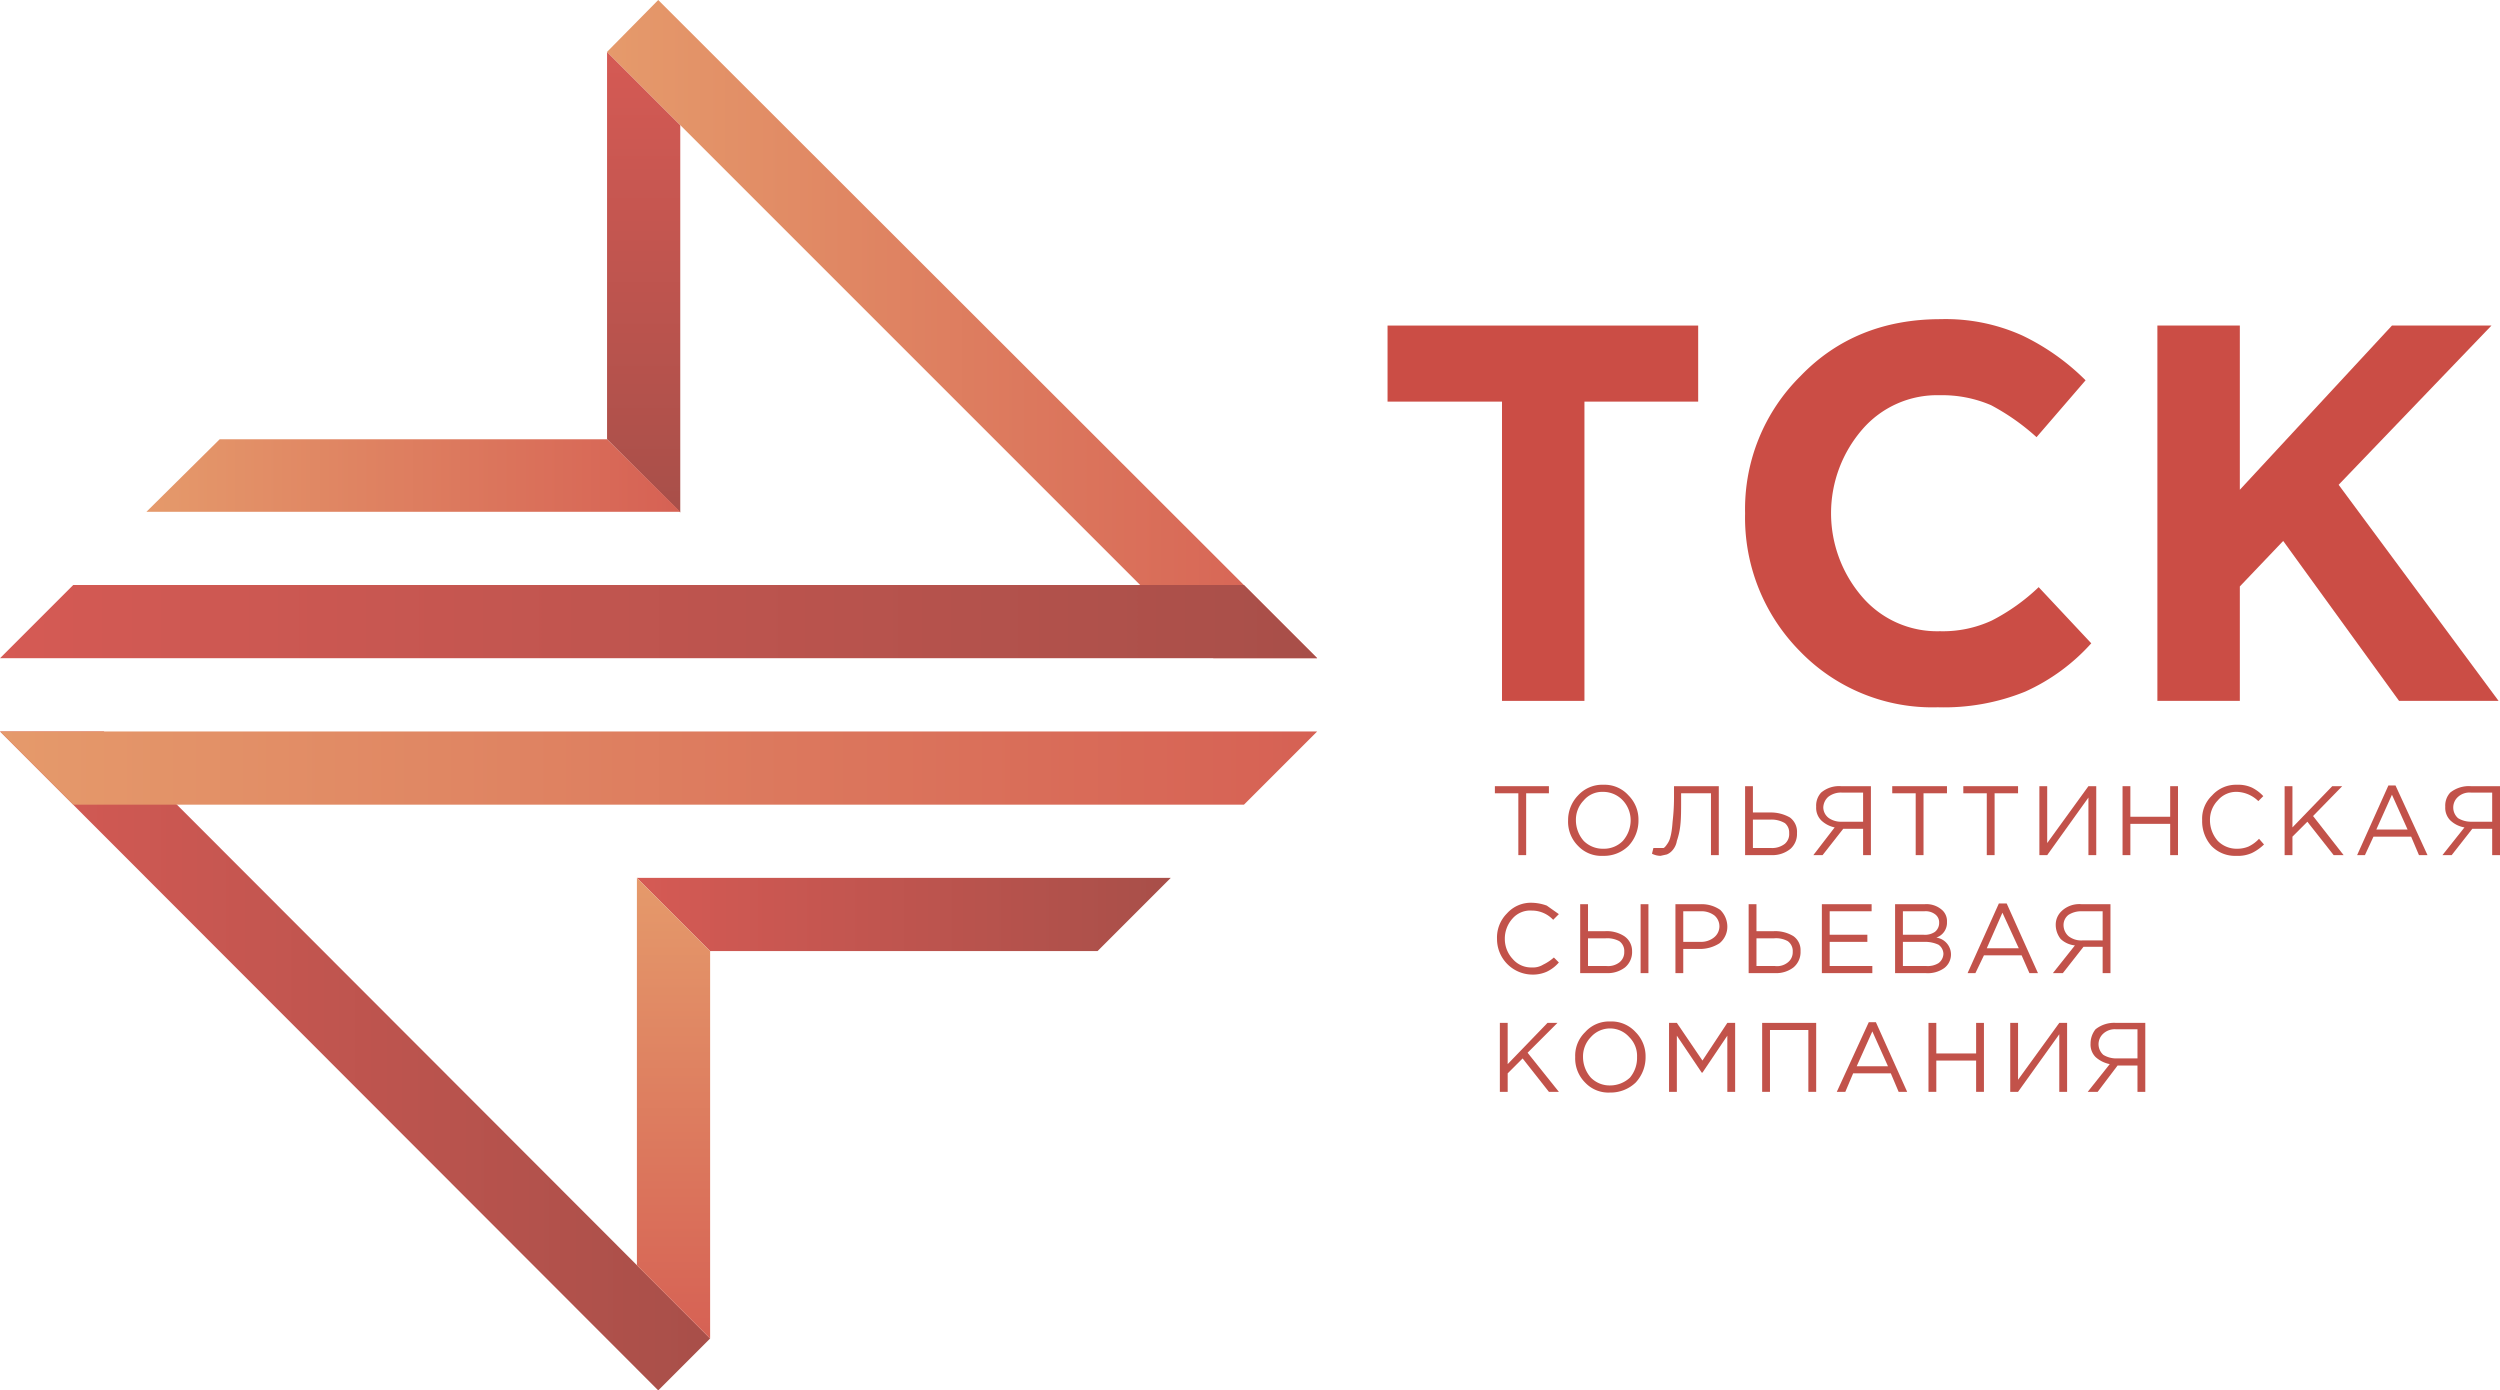 <?xml version="1.0" encoding="UTF-8"?> <svg xmlns="http://www.w3.org/2000/svg" xmlns:xlink="http://www.w3.org/1999/xlink" id="Слой_1" data-name="Слой 1" viewBox="0 0 351.7 195.6"> <defs> <style>.cls-1{fill:url(#Безымянный_градиент_43);}.cls-2{fill:url(#Безымянный_градиент_43-2);}.cls-3{fill:url(#Безымянный_градиент_21);}.cls-4{fill:url(#Безымянный_градиент_43-3);}.cls-5{fill:url(#Безымянный_градиент_21-2);}.cls-6{fill:url(#Безымянный_градиент_43-4);}.cls-7{fill:url(#Безымянный_градиент_21-3);}.cls-8{fill:url(#Безымянный_градиент_21-4);}.cls-9{fill:#cb4d45;}.cls-10{fill:#c2524a;}</style> <linearGradient id="Безымянный_градиент_43" y1="149.25" x2="99.91" y2="149.25" gradientUnits="userSpaceOnUse"> <stop offset="0" stop-color="#d55a54"></stop> <stop offset="1" stop-color="#a84f49"></stop> </linearGradient> <linearGradient id="Безымянный_градиент_43-2" x1="90.52" y1="7.28" x2="90.52" y2="72.05" xlink:href="#Безымянный_градиент_43"></linearGradient> <linearGradient id="Безымянный_градиент_21" x1="85.37" y1="46.32" x2="185.29" y2="46.32" gradientUnits="userSpaceOnUse"> <stop offset="0" stop-color="#e59a6b"></stop> <stop offset="1" stop-color="#d66154"></stop> </linearGradient> <linearGradient id="Безымянный_градиент_43-3" x1="0" y1="87.49" x2="185.29" y2="87.49" xlink:href="#Безымянный_градиент_43"></linearGradient> <linearGradient id="Безымянный_градиент_21-2" x1="0" y1="108.08" x2="185.29" y2="108.08" xlink:href="#Безымянный_градиент_21"></linearGradient> <linearGradient id="Безымянный_градиент_43-4" x1="89.63" y1="128.66" x2="164.7" y2="128.66" xlink:href="#Безымянный_градиент_43"></linearGradient> <linearGradient id="Безымянный_градиент_21-3" x1="20.59" y1="66.91" x2="95.66" y2="66.91" xlink:href="#Безымянный_градиент_21"></linearGradient> <linearGradient id="Безымянный_градиент_21-4" x1="94.77" y1="123.52" x2="94.77" y2="188.29" xlink:href="#Безымянный_градиент_21"></linearGradient> </defs> <title>лого-горизонтально</title> <polygon class="cls-1" points="0 102.9 92.6 195.6 99.9 188.3 14.6 102.9 0 102.9"></polygon> <polygon class="cls-2" points="85.4 7.3 95.7 17.6 95.7 72.1 85.4 61.8 85.4 7.3"></polygon> <polygon class="cls-3" points="185.3 92.6 92.6 0 85.4 7.3 170.7 92.6 185.3 92.6"></polygon> <polygon class="cls-4" points="185.3 92.6 175 82.3 10.3 82.3 0 92.6 185.3 92.6"></polygon> <polygon class="cls-5" points="0 102.9 10.3 113.2 175 113.2 185.3 102.9 0 102.9"></polygon> <polygon class="cls-6" points="99.9 133.8 89.6 123.5 164.7 123.5 154.4 133.8 99.9 133.8"></polygon> <polygon class="cls-7" points="85.4 61.8 95.7 72 20.6 72 30.9 61.8 85.4 61.8"></polygon> <polygon class="cls-8" points="99.9 188.3 89.6 178 89.6 123.5 99.9 133.8 99.9 188.3"></polygon> <path class="cls-9" d="M214.5,100.2V58.1H198.4V47.4h43.7V58.1h-16v42.1Z" transform="translate(-3.2 -1.6)"></path> <path class="cls-9" d="M275.8,101.1a25.9,25.9,0,0,1-19.4-7.9,26.7,26.7,0,0,1-7.7-19.4,26.3,26.3,0,0,1,7.8-19.3c5.1-5.3,11.7-8,19.7-8a26.2,26.2,0,0,1,11.5,2.3,32.3,32.3,0,0,1,8.9,6.3l-6.9,8a31.5,31.5,0,0,0-6.4-4.5,17.4,17.4,0,0,0-7.2-1.4A13.9,13.9,0,0,0,265.2,62a18,18,0,0,0,0,23.6,13.9,13.9,0,0,0,10.9,4.8,16.4,16.4,0,0,0,7.3-1.5,28,28,0,0,0,6.6-4.7l7.4,7.9a27.8,27.8,0,0,1-9.3,6.8A30.4,30.4,0,0,1,275.8,101.1Z" transform="translate(-3.2 -1.6)"></path> <path class="cls-9" d="M306.7,100.2V47.4h11.6V70.5l21.4-23.1h14L332.2,69.8l22.5,30.4h-14L324.4,77.7l-6.1,6.4v16.1Z" transform="translate(-3.2 -1.6)"></path> <path class="cls-10" d="M216.8,121.9v-8.7h-3.3v-1h7.6v1h-3.2v8.7Z" transform="translate(-3.2 -1.6)"></path> <path class="cls-10" d="M232.3,120.6a4.9,4.9,0,0,1-3.6,1.4,4.5,4.5,0,0,1-3.5-1.4,4.8,4.8,0,0,1-1.4-3.6,5,5,0,0,1,1.4-3.5,4.6,4.6,0,0,1,3.6-1.5,4.5,4.5,0,0,1,3.5,1.5,4.8,4.8,0,0,1,1.4,3.5A5.2,5.2,0,0,1,232.3,120.6Zm-6.3-.7a3.8,3.8,0,0,0,2.8,1.1,3.7,3.7,0,0,0,2.7-1.1,4.4,4.4,0,0,0,1.1-2.9,4.1,4.1,0,0,0-1.1-2.8,3.8,3.8,0,0,0-2.8-1.2,3.4,3.4,0,0,0-2.7,1.2,3.9,3.9,0,0,0-1.1,2.8A4.4,4.4,0,0,0,226,119.9Z" transform="translate(-3.2 -1.6)"></path> <path class="cls-10" d="M236.8,122a2.7,2.7,0,0,1-1.2-.3l.2-.8h1.4c.1,0,.3-.2.5-.5a2.8,2.8,0,0,0,.5-1.1q.2-.7.3-2.1a29.2,29.2,0,0,0,.2-3.3v-1.7H245v9.7h-1.1v-8.7h-4.2v1c0,1.3,0,2.5-.1,3.4a10,10,0,0,1-.5,2.3,2.6,2.6,0,0,1-.6,1.3,2.1,2.1,0,0,1-.8.6Z" transform="translate(-3.2 -1.6)"></path> <path class="cls-10" d="M248.7,121.9v-9.7h1.1v3.7h2.5a5.4,5.4,0,0,1,2.7.7,2.5,2.5,0,0,1,1,2.2,2.8,2.8,0,0,1-.9,2.2,4,4,0,0,1-2.7.9Zm1.1-1h2.6a2.9,2.9,0,0,0,1.9-.6,1.8,1.8,0,0,0,.6-1.5,1.7,1.7,0,0,0-.6-1.4,3.7,3.7,0,0,0-2-.5h-2.5Z" transform="translate(-3.2 -1.6)"></path> <path class="cls-10" d="M258.3,121.9l3-3.9a3.9,3.9,0,0,1-1.9-1,2.5,2.5,0,0,1-.7-1.9,2.7,2.7,0,0,1,.7-2,3.9,3.9,0,0,1,2.8-.9h4.2v9.7h-1.1v-3.7h-2.8l-2.9,3.7Zm4-4.7h3v-4.1h-3a2.9,2.9,0,0,0-1.9.6,2.1,2.1,0,0,0-.7,1.5,1.9,1.9,0,0,0,.8,1.5A3,3,0,0,0,262.3,117.2Z" transform="translate(-3.2 -1.6)"></path> <path class="cls-10" d="M272.7,121.9v-8.7h-3.3v-1h7.7v1h-3.3v8.7Z" transform="translate(-3.2 -1.6)"></path> <path class="cls-10" d="M282.7,121.9v-8.7h-3.3v-1h7.7v1h-3.3v8.7Z" transform="translate(-3.2 -1.6)"></path> <path class="cls-10" d="M290.1,121.9v-9.7h1.1v8l5.8-8h1.1v9.7H297v-8.1l-5.8,8.1Z" transform="translate(-3.2 -1.6)"></path> <path class="cls-10" d="M301.8,121.9v-9.7h1.1v4.3h5.6v-4.3h1.1v9.7h-1.1v-4.4h-5.6v4.4Z" transform="translate(-3.2 -1.6)"></path> <path class="cls-10" d="M317.8,122a4.6,4.6,0,0,1-3.5-1.4A5.2,5.2,0,0,1,313,117a4.5,4.5,0,0,1,1.4-3.5,4.5,4.5,0,0,1,3.5-1.5,4.6,4.6,0,0,1,2.1.4,5.6,5.6,0,0,1,1.6,1.2l-.7.7a4.5,4.5,0,0,0-3-1.3,3.4,3.4,0,0,0-2.7,1.2,3.9,3.9,0,0,0-1.1,2.8,4.4,4.4,0,0,0,1.1,2.9,3.7,3.7,0,0,0,2.7,1.1,4.1,4.1,0,0,0,1.6-.3,4.8,4.8,0,0,0,1.5-1.1l.7.8a6.6,6.6,0,0,1-1.7,1.2A4.8,4.8,0,0,1,317.8,122Z" transform="translate(-3.2 -1.6)"></path> <path class="cls-10" d="M324.6,121.9v-9.7h1.1V118l5.6-5.8h1.4l-4.1,4.2,4.3,5.5h-1.4l-3.7-4.7-2.1,2.1v2.6Z" transform="translate(-3.2 -1.6)"></path> <path class="cls-10" d="M334.8,121.9l4.4-9.8h1l4.5,9.8h-1.2l-1.1-2.6h-5.3l-1.2,2.6Zm2.7-3.6h4.4l-2.2-4.9Z" transform="translate(-3.2 -1.6)"></path> <path class="cls-10" d="M346.8,121.9l3.1-3.9a3.8,3.8,0,0,1-2-1,2.5,2.5,0,0,1-.7-1.9,2.7,2.7,0,0,1,.7-2,4.2,4.2,0,0,1,2.9-.9h4.1v9.7h-1.1v-3.7H351l-2.9,3.7Zm4-4.7h3v-4.1h-3a2.4,2.4,0,0,0-1.8.6,2,2,0,0,0,0,3A3.5,3.5,0,0,0,350.8,117.2Z" transform="translate(-3.2 -1.6)"></path> <path class="cls-10" d="M218.6,138.7a5,5,0,0,1-4.8-5,4.8,4.8,0,0,1,1.4-3.6,4.5,4.5,0,0,1,3.5-1.5,6.5,6.5,0,0,1,2.1.4l1.7,1.2-.8.8a4.1,4.1,0,0,0-3-1.3,3.3,3.3,0,0,0-2.7,1.1,4.2,4.2,0,0,0-1.1,2.9,4.1,4.1,0,0,0,1.1,2.8,3.4,3.4,0,0,0,2.7,1.2,2.7,2.7,0,0,0,1.6-.4,6.5,6.5,0,0,0,1.5-1l.7.7a5.2,5.2,0,0,1-1.7,1.3A4.8,4.8,0,0,1,218.6,138.7Z" transform="translate(-3.2 -1.6)"></path> <path class="cls-10" d="M225.5,138.5v-9.7h1.1v3.8H229a4.5,4.5,0,0,1,2.7.7,2.5,2.5,0,0,1,1.1,2.1,2.8,2.8,0,0,1-1,2.3,4,4,0,0,1-2.6.8Zm1.1-1h2.6a2.6,2.6,0,0,0,1.8-.5,1.8,1.8,0,0,0,.7-1.5,1.7,1.7,0,0,0-.7-1.5,3.6,3.6,0,0,0-1.9-.4h-2.5Zm7.4,1v-9.7h1.1v9.7Z" transform="translate(-3.2 -1.6)"></path> <path class="cls-10" d="M238.9,138.5v-9.7h3.6a4.6,4.6,0,0,1,2.7.8,3.3,3.3,0,0,1,1,2.3,3,3,0,0,1-1.1,2.4,5.1,5.1,0,0,1-2.8.8H240v3.4Zm1.1-4.4h2.4a2.9,2.9,0,0,0,1.9-.6,2,2,0,0,0,.1-3.1,3,3,0,0,0-2-.6H240Z" transform="translate(-3.2 -1.6)"></path> <path class="cls-10" d="M249.2,138.5v-9.7h1.1v3.8h2.4a4.9,4.9,0,0,1,2.8.7,2.4,2.4,0,0,1,1,2.1,2.8,2.8,0,0,1-1,2.3,4,4,0,0,1-2.6.8Zm1.1-1h2.6a2.4,2.4,0,0,0,1.8-.5,1.8,1.8,0,0,0,.7-1.5,1.7,1.7,0,0,0-.7-1.5,3.4,3.4,0,0,0-1.9-.4h-2.5Z" transform="translate(-3.2 -1.6)"></path> <path class="cls-10" d="M259.5,138.5v-9.7h7v1h-5.9v3.3h5.3v1h-5.3v3.4h6v1Z" transform="translate(-3.2 -1.6)"></path> <path class="cls-10" d="M269.8,138.5v-9.7H274a3.3,3.3,0,0,1,2.5.9,2.1,2.1,0,0,1,.6,1.6,2.2,2.2,0,0,1-1.5,2.2,2.4,2.4,0,0,1,1.1,4.3,4,4,0,0,1-2.6.7Zm1.1-5.4h2.9a2.5,2.5,0,0,0,1.6-.4,1.6,1.6,0,0,0,.6-1.3,1.4,1.4,0,0,0-.6-1.2,2.2,2.2,0,0,0-1.5-.4h-3Zm0,4.4h3.3a2.9,2.9,0,0,0,1.7-.4,1.7,1.7,0,0,0,.7-1.3,1.6,1.6,0,0,0-.7-1.3,4.5,4.5,0,0,0-1.9-.4h-3.1Z" transform="translate(-3.2 -1.6)"></path> <path class="cls-10" d="M280,138.5l4.4-9.8h1.1l4.4,9.8h-1.2l-1.1-2.5h-5.3l-1.2,2.5Zm2.7-3.5h4.5l-2.3-5Z" transform="translate(-3.2 -1.6)"></path> <path class="cls-10" d="M292,138.5l3.1-3.9a3.4,3.4,0,0,1-2-.9,3.2,3.2,0,0,1-.7-2,2.6,2.6,0,0,1,.8-1.9,3.6,3.6,0,0,1,2.8-1h4.1v9.7H299v-3.7h-2.7l-2.9,3.7Zm4.1-4.6H299v-4.1h-2.9a3.3,3.3,0,0,0-1.9.5,1.8,1.8,0,0,0-.7,1.5,2.1,2.1,0,0,0,.7,1.5A2.9,2.9,0,0,0,296.1,133.9Z" transform="translate(-3.2 -1.6)"></path> <path class="cls-10" d="M214.2,155.2v-9.7h1.1v5.8l5.6-5.8h1.4l-4.2,4.2,4.4,5.5h-1.4l-3.7-4.7-2.1,2.1v2.6Z" transform="translate(-3.2 -1.6)"></path> <path class="cls-10" d="M233.3,153.9a5.1,5.1,0,0,1-3.6,1.4,4.5,4.5,0,0,1-3.5-1.4,4.8,4.8,0,0,1-1.4-3.6,4.6,4.6,0,0,1,1.4-3.5,4.5,4.5,0,0,1,3.5-1.5,4.6,4.6,0,0,1,3.6,1.5,4.8,4.8,0,0,1,1.4,3.5A5.2,5.2,0,0,1,233.3,153.9Zm-6.3-.7a3.7,3.7,0,0,0,2.7,1.1,4.1,4.1,0,0,0,2.8-1.1,4.3,4.3,0,0,0,1-2.9,3.7,3.7,0,0,0-1.1-2.8,3.6,3.6,0,0,0-5.4,0,3.9,3.9,0,0,0-1.1,2.8A4.4,4.4,0,0,0,227,153.2Z" transform="translate(-3.2 -1.6)"></path> <path class="cls-10" d="M238,155.2v-9.7h1.1l3.6,5.3,3.5-5.3h1.1v9.7h-1.1v-7.9l-3.5,5.2h-.1l-3.5-5.2v7.9Z" transform="translate(-3.2 -1.6)"></path> <path class="cls-10" d="M251.1,155.2v-9.7h7.6v9.7h-1.1v-8.7h-5.4v8.7Z" transform="translate(-3.2 -1.6)"></path> <path class="cls-10" d="M261.6,155.2l4.5-9.8h1l4.4,9.8h-1.2l-1.1-2.6h-5.3l-1.1,2.6Zm2.8-3.6h4.4l-2.2-4.9Z" transform="translate(-3.2 -1.6)"></path> <path class="cls-10" d="M274.5,155.2v-9.7h1.1v4.3h5.6v-4.3h1.1v9.7h-1.1v-4.4h-5.6v4.4Z" transform="translate(-3.2 -1.6)"></path> <path class="cls-10" d="M286,155.2v-9.7h1.1v8l5.8-8H294v9.7h-1.1v-8.1l-5.8,8.1Z" transform="translate(-3.2 -1.6)"></path> <path class="cls-10" d="M296.9,155.2l3.1-3.9a4.2,4.2,0,0,1-2-1,2.5,2.5,0,0,1-.7-1.9,3.2,3.2,0,0,1,.7-2,4.2,4.2,0,0,1,2.9-.9H305v9.7h-1.1v-3.7h-2.8l-2.8,3.7Zm4-4.7h3v-4.1h-3a2.4,2.4,0,0,0-1.8.6,2,2,0,0,0,0,3A3.5,3.5,0,0,0,300.9,150.5Z" transform="translate(-3.2 -1.6)"></path> </svg> 